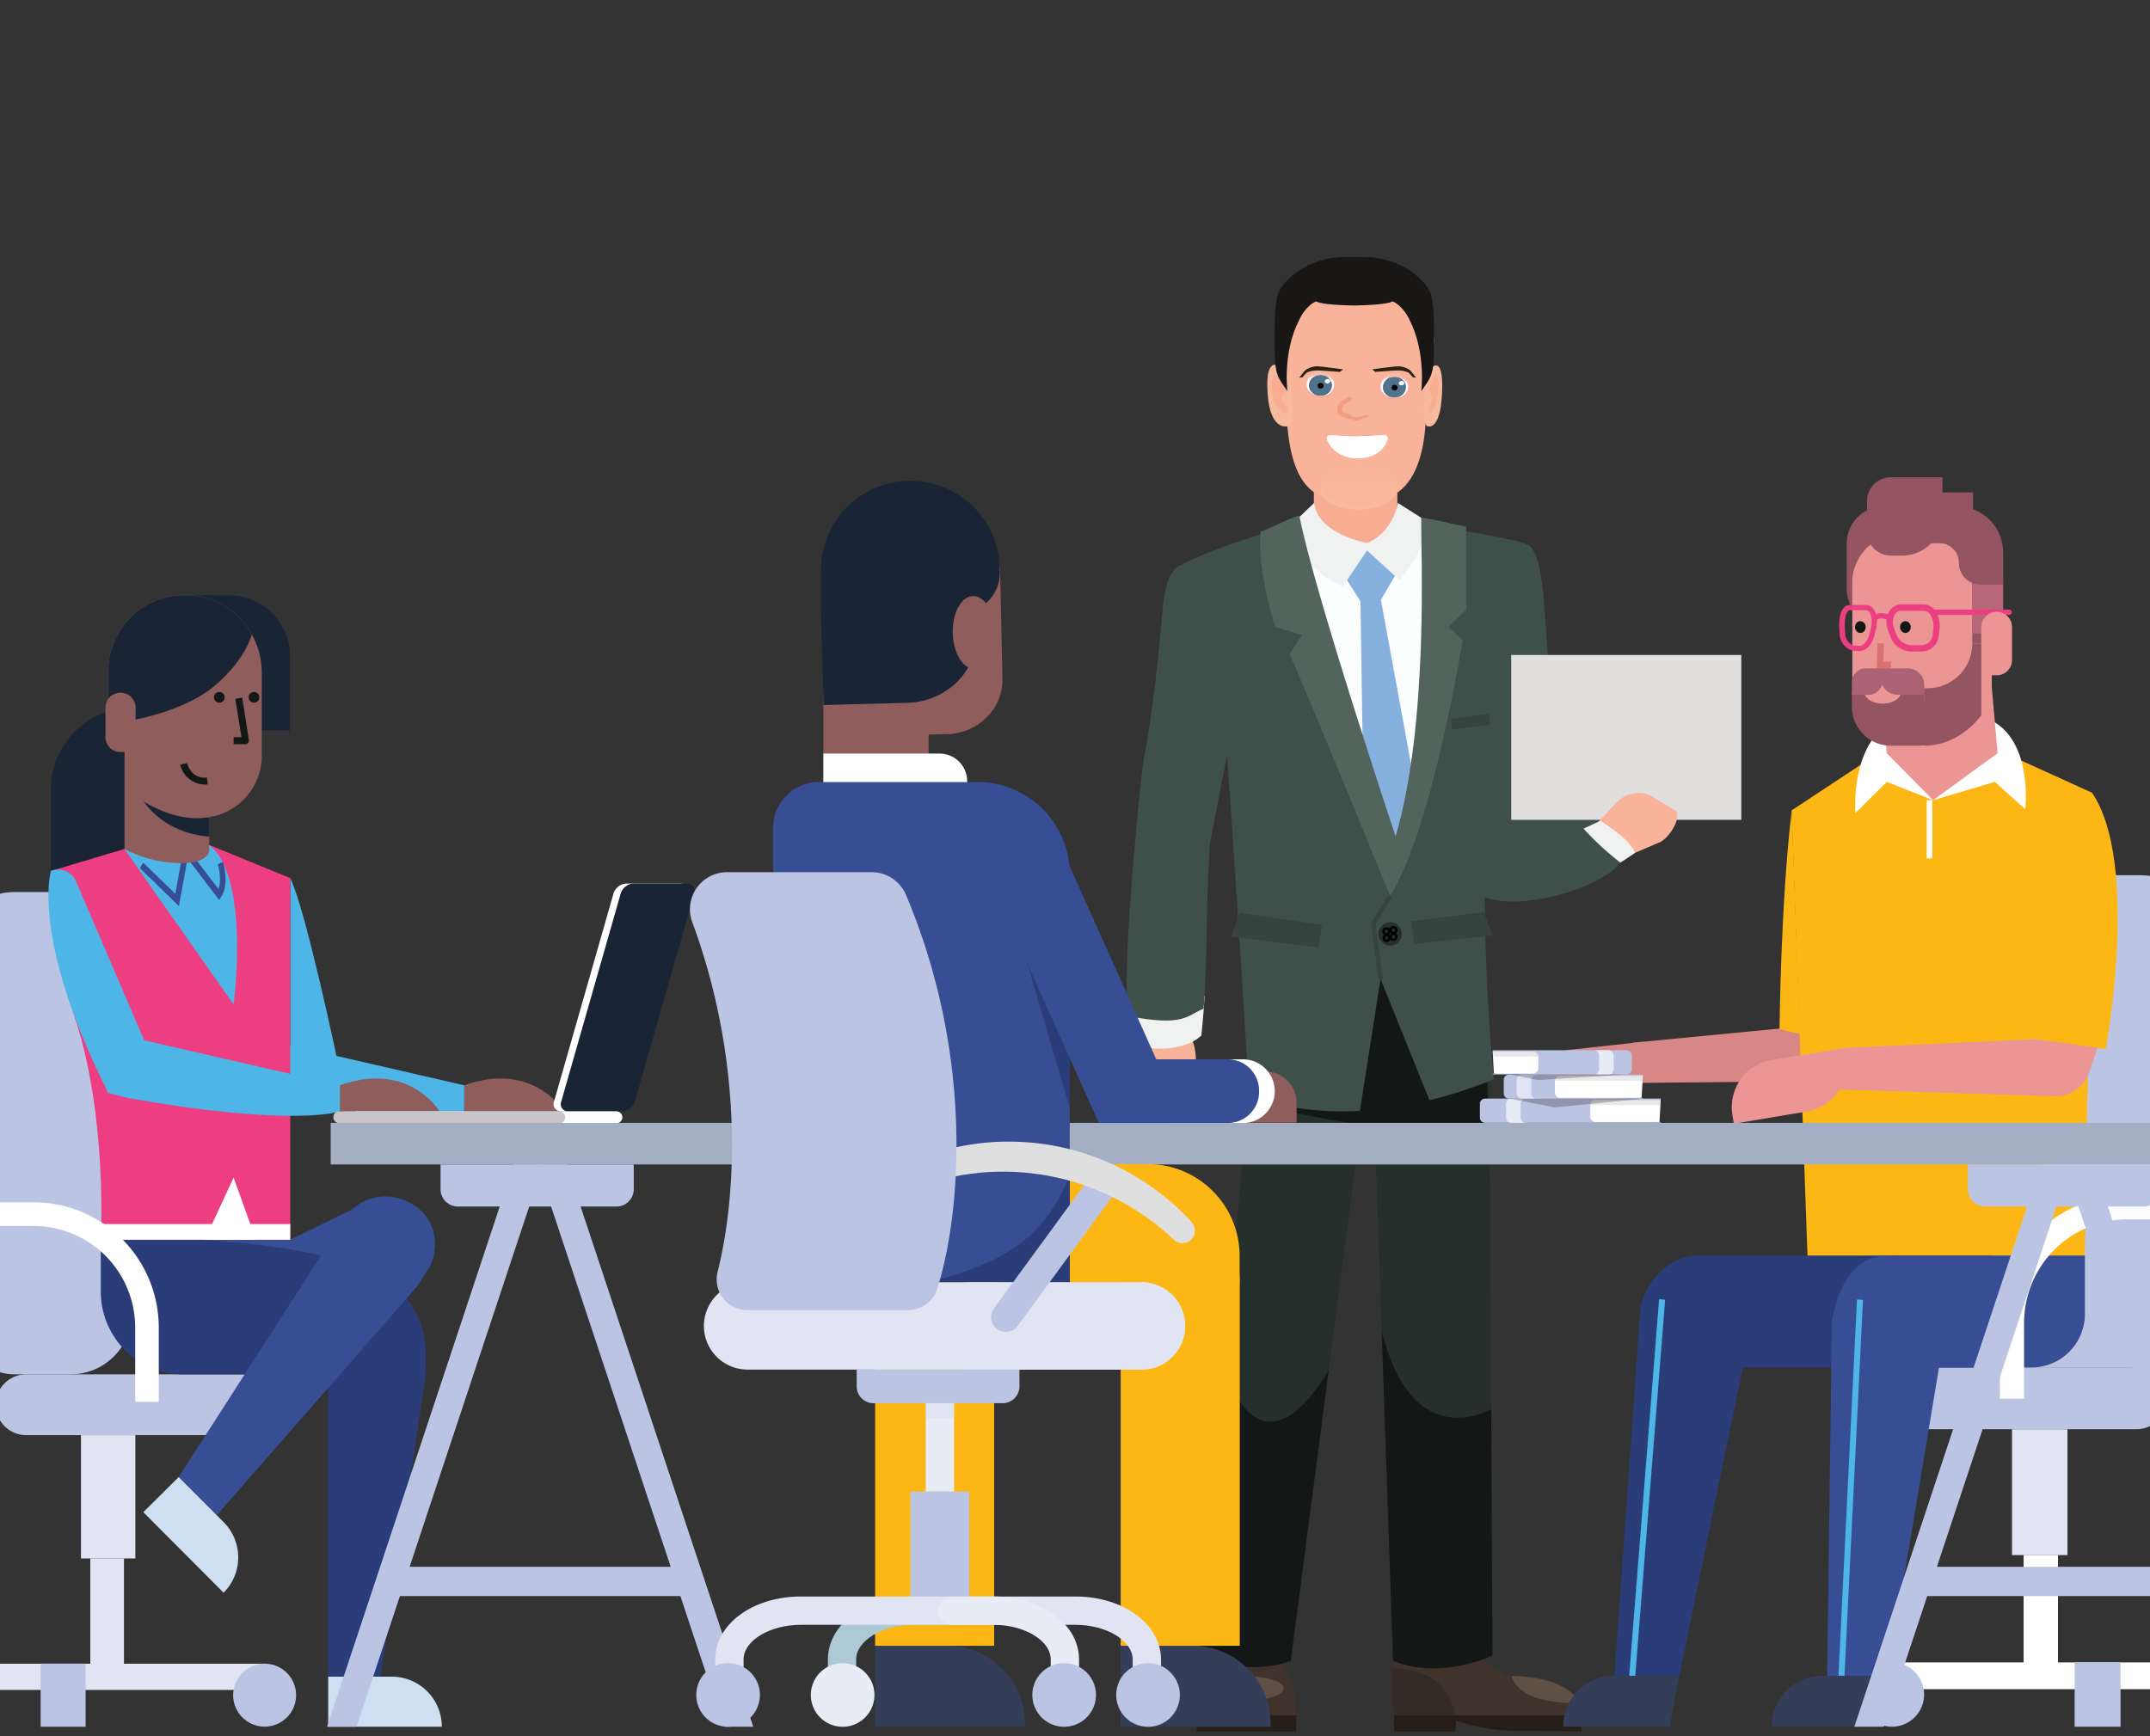 <svg id="Layer_1" data-name="Layer 1" xmlns="http://www.w3.org/2000/svg" xmlns:xlink="http://www.w3.org/1999/xlink" viewBox="0 0 650 525"><rect x="0" y="0" width="650" height="525" fill="#333333" stroke="none"/><defs><style>.cls-1{fill:#f9b39a;}.cls-2{fill:#f3a68f;}.cls-3{fill:#f8ad92;}.cls-4{fill:#3f332b;}.cls-5{fill:#261e17;}.cls-6{fill:#5f5045;}.cls-7{fill:#352b25;}.cls-8{fill:#25302c;}.cls-9{fill:#131817;}.cls-10{fill:#3f504a;}.cls-11{fill:#e0dfde;}.cls-12{fill:#f0f2f1;}.cls-13{fill:#fcfdff;}.cls-14{fill:#86b1de;}.cls-15{fill:#53645d;}.cls-16,.cls-27{fill:none;stroke-width:1.33px;}.cls-16{stroke:#35443f;}.cls-16,.cls-17,.cls-27{stroke-miterlimit:10;}.cls-17{fill:#20265b;stroke:#020403;stroke-width:1.77px;}.cls-18{fill:#35443f;}.cls-19{fill:#f8ba9f;}.cls-20{fill:#fff;}.cls-21{fill:#50728c;}.cls-22{fill:#f9bba9;}.cls-23{fill:#181715;}.cls-24{fill:url(#linear-gradient);}.cls-25{fill:#2d2312;}.cls-26{fill:#f09d82;}.cls-27{stroke:#f09d82;}.cls-28{fill:#8f5d5c;}.cls-29{fill:#4db6e7;}.cls-30,.cls-51{fill:#bcc4e4;}.cls-31{fill:#e1e5f3;}.cls-32{fill:#192435;}.cls-33{fill:#374e94;}.cls-34{fill:#ee3e82;}.cls-35{fill:#161729;}.cls-36{fill:#2a3d78;}.cls-37{fill:#cedff2;}.cls-38{fill:#d88787;}.cls-39{fill:#fdb715;}.cls-40{fill:#353e59;}.cls-41{fill:#2c2c40;}.cls-42{fill:#ec9595;}.cls-43{fill:#c9c4c8;}.cls-44{fill:#a4aec3;}.cls-45{opacity:0.1;}.cls-46{fill:#221f1f;}.cls-47{fill:#e8ecf7;}.cls-48{opacity:0.28;}.cls-49{fill:#dfdfdf;}.cls-50{fill:#acc9d5;}.cls-51{opacity:0.2;}.cls-52{fill:#945561;}.cls-53{fill:#b66879;}.cls-54{fill:#d97271;}.cls-55{fill:#ab6272;}</style><linearGradient id="linear-gradient" x1="411.01" y1="137.77" x2="410.79" y2="160.53" gradientUnits="userSpaceOnUse"><stop offset="0" stop-color="#f9b39a"/><stop offset="1" stop-color="#f8ba9f"/></linearGradient></defs><path class="cls-1" d="M349.45,313.68s-6,16.32-6.68,17.89a6.13,6.13,0,0,0,.19,5.62c.89,1.54,8.15,13,12.07,10.84s10-8.11,10-8.11a1.55,1.55,0,0,0,.24-2.35,2.56,2.56,0,0,0-2.41-.55l2.36-2.11a1.51,1.51,0,0,0,.28-2.14c-.8-.94-2.85-.67-2.85-.67s1.87-1.26.95-2.55a2.06,2.06,0,0,0-2.17-.76,1.89,1.89,0,0,0-.95-2.52,16.68,16.68,0,0,0-.3-12.48,5.76,5.76,0,0,0-5.33-5.07C350.06,308.39,349.45,313.68,349.45,313.68Z"/><path class="cls-2" d="M348.69,333.39c-2.26,3.46,4,10.45,5.27,11.29,1.62,1,6.86-3.19,9-4.88a3,3,0,0,0,1.38-2.78,3,3,0,0,0-1.46,0l2.36-2.11a1.51,1.51,0,0,0,.28-2.14c-.8-.94-2.85-.67-2.85-.67s1.82-1,.95-2.55a2.1,2.1,0,0,0-2.17-.76,1.89,1.89,0,0,0-.95-2.52C353.07,327,351,329.94,348.69,333.39Z"/><path class="cls-1" d="M360.51,326.27a47.14,47.14,0,0,0-1.08,6.16c-.27,3.59-.51,6-.5,7.89,0,4.09-3.85,3.86-3.91.52a31.7,31.7,0,0,0-1-8,10.79,10.79,0,0,0-2-3.53s-.18-4.48,3.88-5.27S360.71,325.15,360.51,326.27Z"/><rect class="cls-3" x="397.21" y="142.96" width="25.24" height="28.49"/><path class="cls-4" d="M391.82,518.68H361.6s-1.78-7.83,4.53-18.21l20.37.23S392.35,508.85,391.82,518.68Z"/><rect class="cls-5" x="361.77" y="518.68" width="30.1" height="4.91"/><path class="cls-6" d="M365.31,510.53c0,2,5.1,3.67,11.4,3.67s11.4-1.65,11.4-3.67-5.1-3.67-11.4-3.67S365.31,508.5,365.31,510.53Z"/><path class="cls-4" d="M421.92,498.65s-2.34,12.17-.58,20h56.92s1.95-12-22.8-12l-15.88-10.51Z"/><path class="cls-5" d="M421.48,523.59H440l.24-3.3a57.39,57.39,0,0,0,18.8,3.09c5.25,0,19.12.16,19.12.16v-4.86H421.48Z"/><path class="cls-6" d="M457.06,506.77s.83,8.59,20.48,8.18C477.54,515,474.83,507.13,457.06,506.77Z"/><path class="cls-7" d="M439.73,518.68s-.55-14.11-18.66-14.19c0,0-1,9.77.45,14.19Z"/><path class="cls-8" d="M450.16,307l1.06,193.57s-15.47,7.6-30.05,1.66l-5.58-161.13-4.3-.2L390.23,502.2s-11.13,4.92-27.57-1L379.35,307Z"/><path class="cls-9" d="M450.81,426.16l.41,74.4s-15.47,7.58-30.05,1.65l-3.44-99.54C425.89,434.47,443.62,429.65,450.81,426.16Z"/><path class="cls-9" d="M370.12,414.38c10.92,29,25.37,10.39,31.57,0l-11.46,87.81s-11.13,4.94-27.57-1Z"/><path class="cls-9" d="M449,316.4l-70.46,5.67s.41,4.5,1.1,11.65c9.77,2.52,39.22,9.41,70.78,9.62Z"/><path class="cls-10" d="M458.51,168.32A122.12,122.12,0,0,0,434.12,158c-7.72,34-48.92,16.33-47.59,1.72A116.2,116.2,0,0,0,366.72,170s5.12,64.28,10.9,161c0,0,28,14,74-4.64,0,0-8.08-78.65,3.57-115C455.19,211.26,459.72,176.63,458.51,168.32Z"/><path class="cls-10" d="M473.05,240.73c-2.31-8.92-.75,1.23-.75,1.23s2.72-.71-2.6-29.19c-3.37-18.12-1.59-44.93-7.89-48.09C458.48,163,439.42,160,439.42,160c-7.72,20,8,63,8,63v21.71c-.74,15.85-4.58,8.52.21,10.91,3.07,1.54,6.6,2.91,13.31,2.8C464.67,258.34,466.15,257.18,473.05,240.73Z"/><path class="cls-10" d="M489.86,260.83c2.83-4-6.68-13.6-6.68-13.6-11.95-4.36-33.14-3.34-34.8,5.32,0,0-6.63,12.68-3.37,16.27C453,277.58,483.54,269.52,489.86,260.83Z"/><rect class="cls-11" x="456.88" y="198.05" width="69.56" height="49.86"/><path class="cls-12" d="M364.2,301.2c-.46,7.19-1,11.91-1,11.91s-5.48,6.23-20.35,3.11c-.3-3.48-.49-8.12-.63-11.79C355.37,301.8,357.75,301.3,364.2,301.2Z"/><path class="cls-10" d="M340.7,307.18c-1.11-25.07,4.85-76.32,4.85-76.32s3.36-15.88,5.77-44.76c.59-7.12,1.57-13.22,5.36-15.11,12.59-6.31,24.19-9,28.49-10.81,6.27-2.63-12.28,58.34-12.28,58.34L365.77,255c-1.19,19-.81,37.89-1.91,50C358.74,307.13,358,310.55,340.7,307.18Z"/><path class="cls-9" d="M433.37,335.67l-16-39.66-6.4,41S428.7,336.2,433.37,335.67Z"/><polygon class="cls-13" points="420.46 249.57 387.01 159.97 406.39 167.19 422.91 164.19 434.88 164.19 433.34 203.05 426.29 239.85 420.46 249.57"/><polygon class="cls-14" points="423.14 171.64 417.49 181.4 428.29 240.38 421.93 252.99 412.24 244.38 411.31 181.84 406.39 174.13 413.38 164.19 423.14 171.64"/><path class="cls-12" d="M422.61,152.08s-1.16,8.61-9.23,12.11c0,0-15-2.52-16.07-12.13l-7.57,7.24s4.64,13.75,16.27,18l7.27-10.85,9.89,9s9.14-10.71,8.35-17.71Z"/><path class="cls-15" d="M437.83,189.61l4.4,3.91s-9.45,58.19-22,77.33c0,0-22.67-55.63-30.35-73.11L393.6,192l-8.05-2.42s-5.37-15.51-4.47-28.83c2.63-.76,8.9-4.22,11.74-4.82,4.5,23.2,29.11,97,29.11,97,10.13-34.59,7.63-86.4,7.73-96.47,2.33.36,10.93,2.21,13.58,2.86v25.09Z"/><polyline class="cls-16" points="420.28 270.85 415.15 279.39 417.44 296.27"/><circle class="cls-8" cx="420.27" cy="282.41" r="3.55"/><circle class="cls-17" cx="419.12" cy="281.6" r="0.36"/><circle class="cls-17" cx="421.28" cy="283.28" r="0.36"/><circle class="cls-17" cx="421.28" cy="281.24" r="0.36"/><circle class="cls-17" cx="419.2" cy="283.63" r="0.36"/><polygon class="cls-18" points="427.44 285.45 451.22 282.85 448.57 275.78 426.56 278.6 427.44 285.45"/><rect class="cls-18" x="439.01" y="218.31" width="11.55" height="3.31" transform="matrix(0.99, -0.13, 0.13, 0.99, -24.35, 58.31)"/><polygon class="cls-18" points="372.21 283.2 398.7 286.52 399.7 279.69 374.8 276.03 372.21 283.2"/><path class="cls-1" d="M431.15,122.91c0,22.83-8.63,28.15-16.31,28.57-9.12.51-8.41-.12-8.41-.12-11.41,0-16.7-7.68-17.54-27.15-.74-9.85-1.82-20.71-1.82-20.71A23,23,0,0,1,410.3,80.66h0a23,23,0,0,1,23.22,22.84Z"/><path class="cls-19" d="M432.43,111.55s-1.33.61-1.8,8.48.48,8.52.76,8.79c0,0,4,2.11,4.57-9.8C436.57,106.37,432.43,111.55,432.43,111.55Z"/><path class="cls-3" d="M431.76,123.4s2.18-2.6.48-5.21c0,0,.57-6,2-4.6s.29,6.91,0,8.07C433.66,124.07,431.76,127,431.76,123.4Z"/><path class="cls-19" d="M388.09,111.55s1.86.61,2.5,8.48-.66,8.52-1,8.79c0,0-5.55,2.08-6.36-9.8C382.28,105.69,388.09,111.55,388.09,111.55Z"/><path class="cls-3" d="M389.4,123.4s-3.44-2.6-.75-5.21c0,0-.9-6-3.21-4.6s-.46,6.92,0,8.07C386.4,124.07,389.4,127,389.4,123.4Z"/><ellipse class="cls-20" cx="399.19" cy="116.27" rx="4.15" ry="3.67"/><path class="cls-20" d="M402.07,131.64,410,132l8.64-.39s1.63,0,.46,2.3c-.74,1.48-2.74,4.55-8.45,4.69-6.77.16-9.11-4.83-9.11-4.83S400.41,131.64,402.07,131.64Z"/><path class="cls-20" d="M419.36,133.29c.56-1.68-.74-1.65-.74-1.65l-8.92.4-7.63-.4c-1.24,0-.93,1.21-.7,1.83A40.14,40.14,0,0,0,419.36,133.29Z"/><ellipse class="cls-20" cx="421.56" cy="116.89" rx="4.15" ry="3.65"/><path class="cls-21" d="M418.1,117.53a3.25,3.25,0,0,1,3-3.59,3.42,3.42,0,0,1,3.95,2.65,3.24,3.24,0,0,1-3,3.59A3.42,3.42,0,0,1,418.1,117.53Z"/><ellipse cx="421.61" cy="117.22" rx="0.91" ry="0.85"/><ellipse class="cls-20" cx="423.71" cy="115.87" rx="0.82" ry="0.67" transform="translate(-8.86 39.47) rotate(-5.28)"/><path class="cls-3" d="M417.57,118.34a5.18,5.18,0,0,0,3.92,1.89,6.45,6.45,0,0,0,4-1.2s-1.08,2.15-4.76,1.7C417.62,120.35,417.16,117.94,417.57,118.34Z"/><path class="cls-22" d="M425.69,116a5.11,5.11,0,0,0-3.83-2,6.48,6.48,0,0,0-4.05,1s1-2.5,4.71-1.92C425.61,113.63,426.08,116.44,425.69,116Z"/><path class="cls-21" d="M395.73,117a3.25,3.25,0,0,1,3-3.59,3.42,3.42,0,0,1,3.95,2.65,3.25,3.25,0,0,1-3,3.59A3.42,3.42,0,0,1,395.73,117Z"/><ellipse cx="399.24" cy="116.64" rx="0.91" ry="0.85"/><ellipse class="cls-20" cx="401.34" cy="115.29" rx="0.82" ry="0.67" transform="translate(-8.9 37.41) rotate(-5.28)"/><path class="cls-3" d="M395.2,117.77a5.21,5.21,0,0,0,3.91,1.89,6.47,6.47,0,0,0,4-1.2s-1.08,2.15-4.76,1.7C395.25,119.77,394.79,117.37,395.2,117.77Z"/><path class="cls-22" d="M403.32,115.45a5.12,5.12,0,0,0-3.83-2,6.48,6.48,0,0,0-4.05,1s1-2.5,4.71-1.92C403.24,113.05,403.71,115.86,403.32,115.45Z"/><path class="cls-23" d="M433.52,97.64s0-6.55-1.15-9.3-7.62-10.56-20.23-10.64l-2,0h-1.33l-2,0c-12.62.08-19.06,7.89-20.23,10.64s-1.16,9.3-1.16,9.3h0c0,1.82-.06,6.07,0,9.75.12,6.52,1.45,7.34,3.8,10.9,0,0-1.51-11.73,3.53-21.5,1.83-4.1,4.9-5.74,5.2-5.63s1.34,1,10.84,1.21v0h1.33v0c9.5-.22,10.59-1.12,10.85-1.21s3.36,1.53,5.2,5.63c5,9.77,3.52,21.5,3.52,21.5,2.35-3.56,3.69-4.38,3.81-10.9.06-3.68,0-7.93,0-9.75Z"/><ellipse class="cls-19" cx="410.65" cy="148.33" rx="11.38" ry="5.75"/><ellipse class="cls-24" cx="410.92" cy="146.97" rx="11.38" ry="5.75"/><path class="cls-25" d="M414.84,111.69s7.2-1,8.07-.92a6.24,6.24,0,0,1,3.36,1.18,28.11,28.11,0,0,1,1.82,2.24l-.95-.11a17.33,17.33,0,0,0-1.34-1.43,7.59,7.59,0,0,0-3.12-.62c-.55-.06-6.86.43-6.86.43Z"/><path class="cls-25" d="M406.06,111.69s-7.2-1-8.07-.92a6.26,6.26,0,0,0-3.36,1.18c-.67.69-1.81,2.24-1.81,2.24l.94-.11a17.33,17.33,0,0,1,1.34-1.43,7.64,7.64,0,0,1,3.12-.62c.56-.06,6.86.43,6.86.43Z"/><path class="cls-26" d="M412.31,125.67a6.22,6.22,0,0,1-4.44,0c-.8-.25-1.44-.2-1.37.21s1.44.46,1.79.68a3,3,0,0,0,3.6,0c.35-.22,1.72-.27,1.79-.68S413.11,125.42,412.31,125.67Z"/><path class="cls-27" d="M408.31,126.17c-2.47-1-3.28-.6-3.28-2.42,0-2.34,2.5-2.27,3.28-3.53"/><path class="cls-1" d="M494.33,257.88l7.78-3.34c3.29-1.95,7-8.68,3.76-9.85l-7.22-4.3a9,9,0,0,0-9.78,2.16L481.81,250Z"/><path class="cls-12" d="M489.86,260.83c2.78-1.72,4.47-2.95,4.47-2.95s-.75-3.48-10.42-9.63c-1.64.59-3.55,1.61-5.18,2.32A89.36,89.36,0,0,0,489.86,260.83Z"/><path class="cls-28" d="M170.48,336.06H140.34v-7.88C161.35,320.68,170.48,336.06,170.48,336.06Z"/><path class="cls-29" d="M140.34,328.18v7.88s-13.48,5-64.16-4.07c-.8-.15-5.18-1.39-6-1.53l7-16.82Z"/><path class="cls-29" d="M87.75,322.26V265.49c4.81,9.95,14.43,56,14.43,56Z"/><path class="cls-30" d="M7.6,415.59H74.42a9.19,9.19,0,1,1,0,18.37H7.6a9.19,9.19,0,0,1,0-18.37Z"/><rect class="cls-30" x="-14.19" y="269.74" width="54.06" height="145.84" rx="18.53"/><rect class="cls-31" x="24.48" y="433.96" width="16.44" height="37.29"/><rect class="cls-31" x="27.3" y="471.25" width="10.18" height="36.65"/><rect class="cls-31" x="-9.94" y="503.08" width="90.54" height="7.93"/><circle class="cls-30" cx="80" cy="512.59" r="9.52"/><rect class="cls-30" x="12.28" y="503.07" width="13.6" height="19.07"/><path class="cls-32" d="M40.07,214h1v52.32H15.39V238.69A24.68,24.68,0,0,1,40.07,214Z"/><polygon class="cls-33" points="113.97 362.01 97.07 382.65 30.47 374.89 87.75 374.89 113.97 362.01"/><path class="cls-34" d="M63.28,255.52l24.47,10v109.4H30.47s2.15-37.87-8.12-68l-7-43.54,22.14-6.63Z"/><path class="cls-29" d="M70.63,303.74l-33-47,25.63-1.21C75.75,265.19,70.63,303.74,70.63,303.74Z"/><path class="cls-33" d="M53,270.28l2.72-15,10.33,13.55c1.13-3.05-.2-7.47-.22-7.52l1.59-.7c.09.27,2,6.74-.56,10.63l-.6.91-9.56-12.55L54.1,274,42.29,262.5l1-1.65Z"/><path class="cls-28" d="M63.26,256.73S64,261,54.59,261a38,38,0,0,1-16.94-4.25V225.1H63.26Z"/><path class="cls-32" d="M63.26,253c-19.1-1.72-23.2-17.21-23.2-17.21h23.2Z"/><path class="cls-32" d="M87.67,198.4v22.46H53.59V180H69.23A18.44,18.44,0,0,1,87.67,198.4Z"/><path class="cls-28" d="M55.47,180h.85a22.72,22.72,0,0,1,19.83,11.86,24,24,0,0,1,3,11.67v24.76a18.84,18.84,0,0,1-10.63,17.16c-15.05,7-30.57-7-30.57-7V218.12H32.63V203.49C32.63,190.5,42.86,180,55.47,180Z"/><path class="cls-32" d="M55.47,180h.85a22.72,22.72,0,0,1,19.83,11.86c-1.39,4.32-4.46,9.56-10.84,15.16-9,7.92-24.53,10.58-24.53,10.58a25.2,25.2,0,0,1-8.15-.75V203.49C32.63,190.5,42.86,180,55.47,180Z"/><path class="cls-28" d="M36.36,209.48h.14A4.52,4.52,0,0,1,41,214v13.4H36.36a4.48,4.48,0,0,1-4.48-4.47v-9A4.49,4.49,0,0,1,36.36,209.48Z"/><path class="cls-9" d="M71.14,211.3l2.1-.33,2,12.84a1.07,1.07,0,0,1-.24.86,1.08,1.08,0,0,1-.81.37H70.63v-2.13H73Z"/><path class="cls-9" d="M62.59,235.11l.21,2.12c-.31,0-.61,0-.9,0a7.73,7.73,0,0,1-7.4-6l2.07-.5C56.61,231,57.78,235.62,62.59,235.11Z"/><polygon class="cls-20" points="77.39 374.89 61.88 374.89 70.63 356.09 77.39 374.89"/><path class="cls-35" d="M72.72,328.32a2.74,2.74,0,0,1-3.87,3.87A2.74,2.74,0,0,1,72.72,328.32Z"/><path class="cls-36" d="M104.84,381.5c13.43,3.39,23.88,13.73,23.88,27.57v6.52H55.41a25,25,0,0,1-24.94-24.94V374.89H61.88C83.52,376.49,93.41,378.63,104.84,381.5Z"/><polygon class="cls-36" points="115.02 507.23 99.22 507.23 99.22 410.3 128.72 415.59 115.02 507.23"/><path class="cls-33" d="M104.07,368.66c8.57-13.35,29.72-5.73,27.26,9.95a12.89,12.89,0,0,1-1.8,5L126,389.09,65,458.8l-13.3-8.54,49.52-77.11Z"/><path class="cls-37" d="M67.6,460.26a15.09,15.09,0,0,1,0,21.35L43.33,457.26,54,446.65Z"/><path class="cls-37" d="M133.57,522.14H99.22V507h19.25A15.1,15.1,0,0,1,133.57,522.14Z"/><polygon class="cls-20" points="87.75 370.13 87.75 374.89 30.47 374.89 31.22 370.13 87.75 370.13"/><path class="cls-28" d="M132.88,336.06H102.74v-7.88C123.75,320.68,132.88,336.06,132.88,336.06Z"/><path class="cls-29" d="M23,266.58,47.64,324l-15,6.43c-.53-1.12-1-2.24-1.56-3.31-21.68-44.48-15.67-63.78-15.67-63.78A5.88,5.88,0,0,1,23,266.58Z"/><path class="cls-29" d="M102.74,328.18v7.88S89.26,341,38.58,332c-.8-.15-5.18-1.39-6-1.53l7-16.82Z"/><path class="cls-20" d="M48,401.4v22.48H40.87V401.4A30.71,30.71,0,0,0,10.2,370.72H-14.19v-7.16H10.2A37.88,37.88,0,0,1,48,401.4Z"/><polygon class="cls-38" points="493.42 315.33 494.74 327.46 559.47 326.82 545.87 310.25 493.42 315.33"/><path class="cls-38" d="M497,315l-22.22,2.42A14.48,14.48,0,0,0,462,333.32l.29,2.65,22.23-2.42a14.47,14.47,0,0,0,12.81-15.95Z"/><rect class="cls-30" x="568.33" y="413.44" width="86.91" height="18.74" rx="9.37"/><path class="cls-30" d="M647,264.65h-26.4a21.07,21.07,0,0,0-21.07,21.08V413.44H647a21.08,21.08,0,0,0,21.08-21.08V285.73A21.08,21.08,0,0,0,647,264.65Z"/><rect class="cls-31" x="608.28" y="432.18" width="16.77" height="38.05"/><rect class="cls-20" x="611.79" y="470.22" width="10.39" height="37.39"/><rect class="cls-20" x="571.4" y="502.69" width="92.36" height="8.09"/><path class="cls-30" d="M572,502.68a9.72,9.72,0,1,0,9.71,9.72A9.72,9.72,0,0,0,572,502.68Z"/><rect class="cls-30" x="627.22" y="502.68" width="13.87" height="19.45"/><polygon class="cls-39" points="569.74 226.5 541.64 245.06 546.97 394 630.03 394 632.59 239.77 603.42 226.5 569.74 226.5"/><rect class="cls-36" x="513.49" y="379.65" width="88.57" height="33.86"/><path class="cls-33" d="M571.09,413.5h43.06a16.17,16.17,0,0,0,16.17-16.17V379.65H571.09Z"/><path class="cls-33" d="M572.48,379.65h-1.39c-10.39,0-15.27,8.83-17.26,19.72L552.3,513.21l18.38-6.5,18.41-110.49A16.61,16.61,0,0,0,572.48,379.65Z"/><rect class="cls-29" x="502.08" y="449.39" width="114.78" height="1.82" transform="translate(82.22 986.96) rotate(-87.18)"/><path class="cls-36" d="M513.49,379.65c-9.26,0-16.86,8.77-17.62,16.93L488.1,506.71h19.61L530,398.39A16.6,16.6,0,0,0,513.49,379.65Z"/><rect class="cls-29" x="440.47" y="449.39" width="115.01" height="1.83" transform="translate(9.64 911.03) rotate(-85.46)"/><path class="cls-40" d="M472.62,522.11h32.07l3-15.4H488A15.39,15.39,0,0,0,472.62,522.11Z"/><path class="cls-40" d="M535.64,522.11h32.07l3-15.4H551A15.39,15.39,0,0,0,535.64,522.11Z"/><circle class="cls-41" cx="572.98" cy="324.74" r="2.96"/><path class="cls-20" d="M604.63,400v22.93h7.3V400a31.33,31.33,0,0,1,31.29-31.29H668.1v-7.3H643.22A38.63,38.63,0,0,0,604.63,400Z"/><path class="cls-39" d="M619.91,263.59l-4.31,50.67,21,3s10.46-55.82-4.06-77.46C632.59,239.77,619.91,245.59,619.91,263.59Z"/><path class="cls-42" d="M557.7,316.85l-1.55,12.62,65,2a10.77,10.77,0,0,0,10.57-7.4l2.37-7.26-18.49-2.59Z"/><path class="cls-42" d="M557.7,316.85l-22.05,3.67a14.47,14.47,0,0,0-11.9,16.65l.44,2.62,22-3.67a14.47,14.47,0,0,0,11.9-16.65Z"/><path class="cls-39" d="M538,311.22l6.2,1.42-2.52-67.58C538.33,273.17,538,311.22,538,311.22Z"/><path class="cls-20" d="M185.48,270.17a4.3,4.3,0,0,1,3.84-3h16.3a2.19,2.19,0,0,1,2.12,3l-18,62.88a4.28,4.28,0,0,1-3.84,3H169.63a2.18,2.18,0,0,1-2.12-3Z"/><path class="cls-32" d="M187.66,270.17a4.28,4.28,0,0,1,3.84-3h16.29a2.18,2.18,0,0,1,2.12,3l-18,62.88a4.3,4.3,0,0,1-3.84,3H171.8a2.18,2.18,0,0,1-2.11-3Z"/><path class="cls-20" d="M108,336.06h78.36a1.79,1.79,0,0,1,0,3.58H108a1.79,1.79,0,0,1,0-3.58Z"/><rect class="cls-43" x="100.79" y="336.06" width="70.05" height="3.58" rx="1.66"/><rect class="cls-44" x="99.98" y="339.54" width="586.71" height="12.58"/><path class="cls-30" d="M133.19,359.6a5.25,5.25,0,0,0,5.24,5.24h47.93a5.25,5.25,0,0,0,5.24-5.24v-7.48H133.19Z"/><polygon class="cls-30" points="171.31 352.12 162.4 352.12 163.3 354.86 166.62 364.84 202.77 473.78 205.7 482.63 218.82 522.14 227.73 522.14 175.53 364.84 171.31 352.12"/><polygon class="cls-30" points="151.08 364.84 98.87 522.14 107.78 522.14 120.9 482.63 123.84 473.78 159.99 364.84 163.3 354.86 164.21 352.12 155.3 352.12 151.08 364.84"/><path class="cls-30" d="M594.94,359.6a5.24,5.24,0,0,0,5.24,5.24h47.93a5.25,5.25,0,0,0,5.24-5.24v-7.48H594.94Z"/><polygon class="cls-30" points="633.05 352.12 624.14 352.12 625.05 354.84 628.37 364.84 664.51 473.78 667.45 482.63 680.57 522.14 689.48 522.14 637.27 364.84 633.05 352.12"/><polygon class="cls-30" points="612.83 364.84 560.62 522.14 569.53 522.14 582.65 482.63 585.58 473.78 621.73 364.84 625.05 354.84 625.95 352.12 617.05 352.12 612.83 364.84"/><rect class="cls-30" x="115.09" y="473.78" width="94.85" height="8.85"/><rect class="cls-30" x="578.04" y="473.78" width="94.85" height="8.85"/><path class="cls-30" d="M447.4,333.74V338a1.59,1.59,0,0,0,1.65,1.52h53v-.26h-.94l.94-6.63v-.43h-53A1.59,1.59,0,0,0,447.4,333.74Z"/><path class="cls-20" d="M480.79,334.17v3.59a1.59,1.59,0,0,0,1.65,1.52H501.7l.29-5.07.09-1.56H482.44A1.59,1.59,0,0,0,480.79,334.17Z"/><path class="cls-30" d="M454.63,326.43v4.27a1.59,1.59,0,0,0,1.64,1.52h40.4V332h-.94l.94-6.63v-.43h-40.4A1.59,1.59,0,0,0,454.63,326.43Z"/><path class="cls-20" d="M470.08,326.82v3.62a1.58,1.58,0,0,0,1.65,1.52H496.3l.29-5.14.08-1.49H471.73A1.59,1.59,0,0,0,470.08,326.82Z"/><g class="cls-45"><path class="cls-46" d="M470.08,326.82h26.51l.08-1.49H471.73A1.59,1.59,0,0,0,470.08,326.82Z"/></g><path class="cls-30" d="M491.67,317.58H451.28V318l.94,6.63h-.94v.26h40.39a1.59,1.59,0,0,0,1.65-1.52v-4.27A1.6,1.6,0,0,0,491.67,317.58Z"/><path class="cls-47" d="M486.19,317.58h-4.38a1.6,1.6,0,0,1,1.65,1.53v4.27a1.59,1.59,0,0,1-1.65,1.52h4.38a1.59,1.59,0,0,0,1.65-1.52v-4.27A1.6,1.6,0,0,0,486.19,317.58Z"/><path class="cls-31" d="M464.59,324.9H460.2a1.6,1.6,0,0,0-1.65,1.53v4.27a1.59,1.59,0,0,0,1.65,1.52h4.39a1.59,1.59,0,0,1-1.65-1.52v-4.27A1.6,1.6,0,0,1,464.59,324.9Z"/><path class="cls-47" d="M461.41,332.22H457a1.59,1.59,0,0,0-1.65,1.53V338a1.59,1.59,0,0,0,1.65,1.52h4.38a1.59,1.59,0,0,1-1.65-1.52v-4.27A1.59,1.59,0,0,1,461.41,332.22Z"/><path class="cls-20" d="M463.41,318H451.28l.08,1.49.29,5.14h11.76a1.59,1.59,0,0,0,1.65-1.52V319.5A1.59,1.59,0,0,0,463.41,318Z"/><g class="cls-45"><path class="cls-46" d="M463.41,318H451.28l.08,1.49h13.7A1.59,1.59,0,0,0,463.41,318Z"/></g><g class="cls-45"><path class="cls-46" d="M480.79,334.17v0H502l.09-1.56H482.44A1.59,1.59,0,0,0,480.79,334.17Z"/></g><g class="cls-48"><polygon class="cls-46" points="470.08 334.87 496.67 332.22 456.27 332.22 470.08 334.87"/></g><g class="cls-48"><polygon class="cls-46" points="464.87 326.58 491.88 324.91 456.52 324.9 464.87 326.58"/></g><path class="cls-28" d="M382.53,324h-6.6v15.51H392v-6.05A9.47,9.47,0,0,0,382.53,324Z"/><path class="cls-20" d="M375.76,320.32H353.41v19.26h22.35a9.63,9.63,0,0,0,0-19.26Z"/><path class="cls-40" d="M360.48,497.65H338.81v24.5h45.34v-.83A23.67,23.67,0,0,0,360.48,497.65Z"/><path class="cls-39" d="M338.81,352V497.65h36V388A36,36,0,0,0,338.81,352Z"/><path class="cls-40" d="M286.23,497.65H264.56v24.5H309.9v-.83A23.67,23.67,0,0,0,286.23,497.65Z"/><path class="cls-39" d="M264.56,352h0V497.65h36V388A36,36,0,0,0,264.56,352Z"/><path class="cls-39" d="M347,352h-23.6v35.78h51.36v-8A27.76,27.76,0,0,0,347,352Z"/><rect class="cls-28" x="248.93" y="180.14" width="31.82" height="61.45"/><path class="cls-28" d="M282.66,155.21l-25.91.57,1,46.38c.25,11.3,10.07,20.25,21.93,20l6.51-.15c9.52-.2,17.08-7.72,16.88-16.78l-.7-32C302.16,163,293.33,155,282.66,155.21Z"/><path class="cls-32" d="M248.18,185.19l.81,28,25.35-.67c11.79-.32,21.2-9.59,21-20.72l-.48-28.57Z"/><path class="cls-32" d="M275.2,145.38h0a27,27,0,0,0-27,27v12.78h42.27a11.77,11.77,0,0,0,11.77-11.77v-1A27,27,0,0,0,275.2,145.38Z"/><path class="cls-28" d="M294.15,180.23c-3.52.08-6.26,5.07-6.12,11.14s3.08,10.94,6.6,10.87,6.25-5.07,6.12-11.14S297.66,180.16,294.15,180.23Z"/><path class="cls-20" d="M284.05,227.87H248.93v13.71H292.4v-5.36A8.35,8.35,0,0,0,284.05,227.87Z"/><path class="cls-33" d="M295.52,236.47H247.61a13.89,13.89,0,0,0-13.89,13.89v137.4h89.69V264.36A27.89,27.89,0,0,0,295.52,236.47Z"/><polygon class="cls-36" points="323.41 335.12 323.41 288.78 307.18 279.72 323.41 335.12"/><path class="cls-36" d="M309.68,375c-10.72,9.07-29.63,12.78-29.63,12.78h43.36V355A44.65,44.65,0,0,1,309.68,375Z"/><path class="cls-31" d="M345.11,387.76H226a13.19,13.19,0,0,0,0,26.38H345.11a13.19,13.19,0,1,0,0-26.38Z"/><path class="cls-31" d="M345.11,387.76H293.24a13.19,13.19,0,1,0,0,26.38h51.87a13.19,13.19,0,1,0,0-26.38Z"/><path class="cls-30" d="M259,419.23a5.07,5.07,0,0,0,5.07,5.07h39.06a5.07,5.07,0,0,0,5.07-5.07v-5.09H259Z"/><rect class="cls-47" x="279.88" y="424.3" width="8.56" height="26.74"/><rect class="cls-30" x="275.24" y="451.03" width="17.82" height="36.01"/><path class="cls-30" d="M300.49,395.66a4.45,4.45,0,1,0,7.19,5.26l29.79-40.71-7.2-5.26Z"/><path class="cls-49" d="M270.36,353.69c-.69,3.65-1,5.47-1.72,9.11a74.93,74.93,0,0,1,86.27,12.09,3.74,3.74,0,0,0,6.25-2l0-.1a3.76,3.76,0,0,0-.9-3.24A74.91,74.91,0,0,0,270.36,353.69Z"/><path class="cls-30" d="M263.55,263.74H219.79a11.2,11.2,0,0,0-10.5,15.09c15.84,42.95,13.3,83.58,7.66,105.72A9.33,9.33,0,0,0,226,396.18h48.44a9.28,9.28,0,0,0,8.86-6.37c7-21.67,11.56-69.61-9.42-119.25A11.22,11.22,0,0,0,263.55,263.74Z"/><path class="cls-50" d="M250.29,501.8v10.73h8.55V501.8c0-5.68,7.92-10.48,17.29-10.48h16.76v-8.56H276.13C261.64,482.76,250.29,491.12,250.29,501.8Z"/><path class="cls-31" d="M325.15,482.76H242.09c-14.5,0-25.85,8.36-25.85,19v10.73h8.56V501.8c0-5.68,7.91-10.48,17.29-10.48h83.06c9.37,0,17.29,4.8,17.29,10.48v10.73H351V501.8C351,491.12,339.64,482.76,325.15,482.76Z"/><path class="cls-47" d="M300.37,482.76H287.9a4.28,4.28,0,1,0,0,8.56h12.47c9.38,0,17.29,4.8,17.29,10.48v10.73h8.56V501.8C326.22,491.12,314.87,482.76,300.37,482.76Z"/><rect class="cls-51" x="279.88" y="424.3" width="8.56" height="4.46"/><path class="cls-30" d="M347.08,502.91a9.62,9.62,0,1,0,9.62,9.62A9.62,9.62,0,0,0,347.08,502.91Z"/><path class="cls-30" d="M321.73,502.91a9.62,9.62,0,1,0,9.61,9.62A9.62,9.62,0,0,0,321.73,502.91Z"/><path class="cls-47" d="M254.75,502.91a9.62,9.62,0,1,0,9.62,9.62A9.62,9.62,0,0,0,254.75,502.91Z"/><path class="cls-30" d="M220.13,502.91a9.62,9.62,0,1,0,9.61,9.62A9.62,9.62,0,0,0,220.13,502.91Z"/><polygon class="cls-33" points="297.88 263 332.19 339.55 350.14 321.59 315.83 245.04 297.88 263"/><path class="cls-33" d="M371.19,320.32H332.14v19.26h39.05a9.47,9.47,0,0,0,9.47-9.47v-.32A9.47,9.47,0,0,0,371.19,320.32Z"/><path class="cls-52" d="M569.53,153.11a11.2,11.2,0,0,0-11.2,11.2v14.11a11.21,11.21,0,0,0,22.41,0V164.31A11.2,11.2,0,0,0,569.53,153.11Z"/><path class="cls-20" d="M574,217.4c-14.88,5.58-13.07,28.44-13.07,28.44l9.52-9.42,14,5.54S585.79,213,574,217.4Z"/><path class="cls-20" d="M599.59,216.84c-15.43-5-15.09,25.12-15.09,25.12l18.6-5.54,9.18,8.27S615,221.79,599.59,216.84Z"/><polygon class="cls-42" points="584.43 241.97 603.93 227.74 570.4 227.74 584.43 241.97"/><path class="cls-42" d="M568.6,207.35l1.8,20.39s4.41,4,16.77,4,16.76-4,16.76-4l-1.8-20.39Z"/><path class="cls-42" d="M560,175.28v29.51c0,9.21,6.15,17,14.28,18,16.44,1.91,27.89-9,27.89-9v-51.2h-30.4C563.7,162.59,560,171.33,560,175.28Z"/><path class="cls-52" d="M559.88,213.7a11.79,11.79,0,0,0,11.79,11.79h8.4a11.79,11.79,0,0,0,11.8-11.79V209h-32Z"/><path class="cls-42" d="M569.19,205.28c-3.12,0-5.65,1.67-5.65,3.74s2.53,3.75,5.65,3.75,5.65-1.68,5.65-3.75S572.31,205.28,569.19,205.28Z"/><path class="cls-42" d="M581.76,211a6.51,6.51,0,0,0,6.51,6.51h8.33V202.37H581.76Z"/><rect class="cls-52" x="596.27" y="166.66" width="9.32" height="27.94"/><rect class="cls-53" x="596.27" y="176.26" width="9.32" height="15.27"/><polygon class="cls-54" points="569.58 194.56 567.62 194.52 567.39 202.1 571.68 202.1 571.68 200.1 569.39 200.1 569.58 194.56"/><path class="cls-52" d="M564.45,151.53v9.28a7.2,7.2,0,0,0,7.2,7.2h3.41a12.17,12.17,0,0,0,12.17-12.17V144.32H571.65A7.2,7.2,0,0,0,564.45,151.53Z"/><path class="cls-52" d="M572.4,153.19a6.54,6.54,0,0,0-.45,2.42v5.68a6.7,6.7,0,0,0,.65,2.9h13.79a5.7,5.7,0,0,1,4.11,1.74,4,4,0,0,1,.44.48,11.31,11.31,0,0,0,5.56-9.74V148.9H578.66A6.71,6.71,0,0,0,572.4,153.19Z"/><path class="cls-52" d="M596.5,154a13.44,13.44,0,0,0-4.46-.77H570.81v11h15.58a5.7,5.7,0,0,1,4.11,1.74,4,4,0,0,1,.44.48,6,6,0,0,1,1.28,3.72,6.54,6.54,0,0,0,6.46,6.61h6.9V167A13.82,13.82,0,0,0,596.5,154Z"/><path class="cls-34" d="M581.35,182.76H575a4.38,4.38,0,0,0-3.72,1.89,6.58,6.58,0,0,0-.45,6l.6,1.65a7,7,0,0,0,6.13,4.71h3.5a5.29,5.29,0,0,0,5.1-4.94l.17-1.65a8,8,0,0,0-1.58-6.17A4.49,4.49,0,0,0,581.35,182.76Zm3.11,7.48-.17,1.65a3.38,3.38,0,0,1-3.2,3.21h-3.5a5.09,5.09,0,0,1-4.33-3.45l-.61-1.64a4.78,4.78,0,0,1,.23-4.27,2.48,2.48,0,0,1,2.15-1.06h6.32a2.55,2.55,0,0,1,2,.86A6.22,6.22,0,0,1,584.46,190.24Z"/><path class="cls-34" d="M564.09,182.93h-4.67a2.62,2.62,0,0,0-2,.86c-1.45,1.56-1.46,4.81-1.33,6.6l.11,1.65a5.28,5.28,0,0,0,4.63,4.82h1.46c1.85,0,3.7-2,4.38-4.68l.42-1.65c.64-2.5.35-5-.75-6.44A2.82,2.82,0,0,0,564.09,182.93Zm1.49,7.21-.42,1.65c-.54,2.15-1.9,3.48-2.84,3.48h-1.46a3.75,3.75,0,0,1-3-3.34l-.11-1.65c-.18-2.54.16-4.61.9-5.4a1,1,0,0,1,.81-.36h4.67a1.27,1.27,0,0,1,1,.55C565.89,186.07,566.09,188.15,565.58,190.14Z"/><path class="cls-34" d="M565.89,187l1.52.46s.21-.42,1.32-.45a4.21,4.21,0,0,1,2.47.79l1-1.2a5.69,5.69,0,0,0-3.56-1.18C566.35,185.51,565.93,186.87,565.89,187Z"/><path class="cls-34" d="M607.42,184.34h-23a.79.79,0,0,0-.8.79.8.8,0,0,0,.8.8h23a.8.8,0,0,0,.8-.8A.79.79,0,0,0,607.42,184.34Z"/><path class="cls-42" d="M603.68,185A4.67,4.67,0,0,0,599,189.7v14.5h4.67a4.62,4.62,0,0,0,4.62-4.62v-9.93A4.62,4.62,0,0,0,603.68,185Z"/><rect class="cls-20" x="582.49" y="241.96" width="1.69" height="17.61"/><path class="cls-55" d="M576.72,202.11H568.6V205a5.07,5.07,0,0,0,5.08,5.08h8.08v-3A5,5,0,0,0,576.72,202.11Z"/><path class="cls-55" d="M559.87,206.35v3.77h5a4.28,4.28,0,0,0,4.28-4.28v-3.73h-5.08A4.24,4.24,0,0,0,559.87,206.35Z"/><path class="cls-52" d="M596.27,194.6a13.51,13.51,0,0,1-13.51,13.51h-1v17.38c10.89,0,17.25-9.21,17.25-9.21V194.6Z"/><circle class="cls-9" cx="66.3" cy="210.86" r="1.62"/><circle class="cls-9" cx="76.79" cy="210.86" r="1.62"/><ellipse class="cls-9" cx="562.43" cy="189.62" rx="1.62" ry="1.78"/><ellipse class="cls-9" cx="576.05" cy="189.62" rx="1.62" ry="1.78"/></svg>